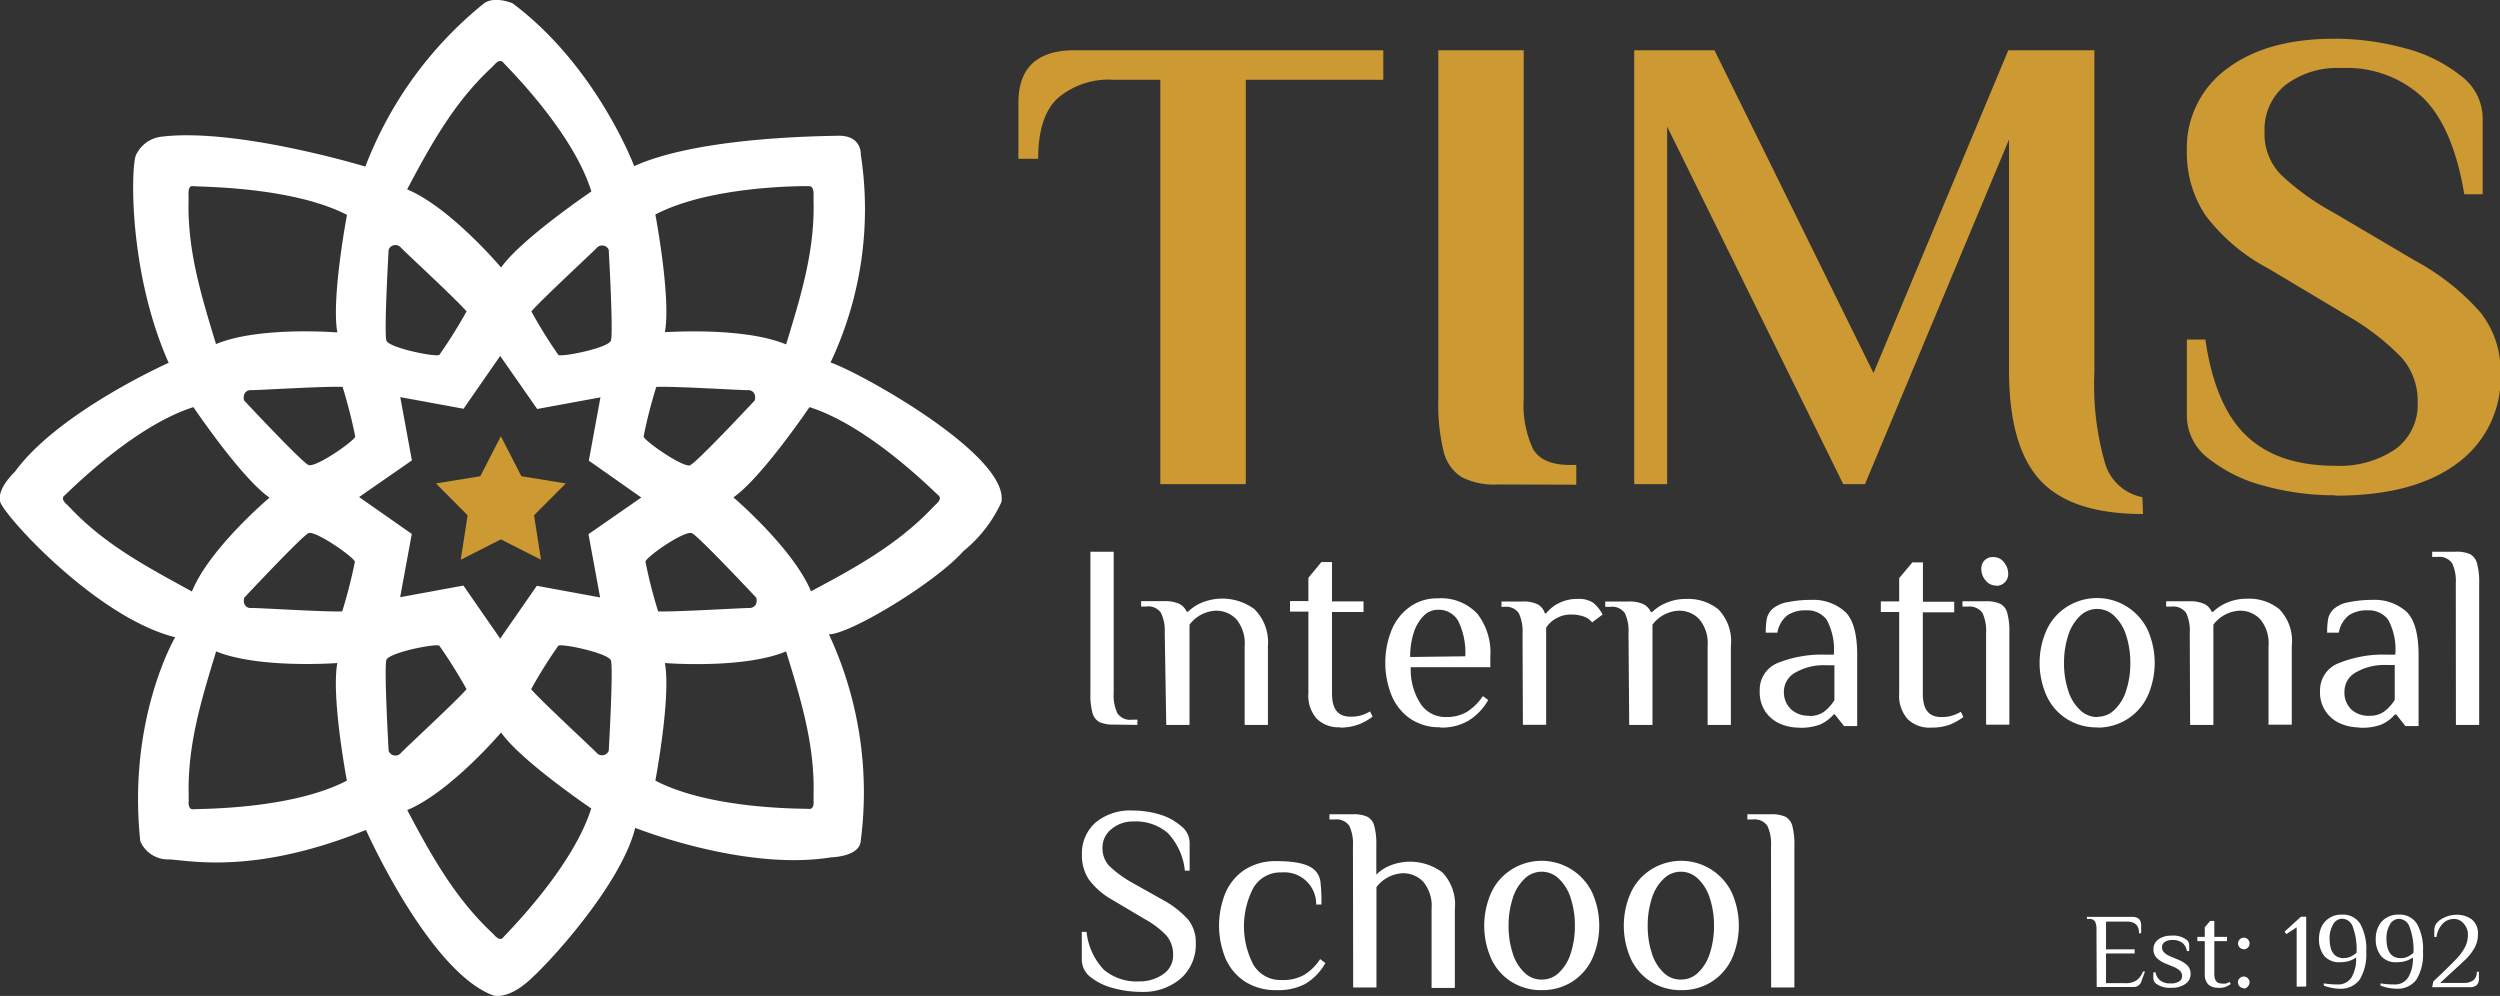 <svg xmlns="http://www.w3.org/2000/svg" viewBox="0 0 214.92 85.62"><rect x="0" y="0" width="214.92" height="85.62" fill="#333333" stroke="none"/><defs><style>.cls-1,.cls-4{fill:#fff;}.cls-1,.cls-2{fill-rule:evenodd;}.cls-2,.cls-3{fill:#c93;}</style></defs><g id="Layer_2" data-name="Layer 2"><g id="Layer_1-2" data-name="Layer 1"><path class="cls-1" d="M29,28.58c-.53-2.93.83-10.11.83-10.11C25,16,17.07,16.08,16.6,16s-.39.73-.39.73,0,.25,0,.53c-.1,4.31,1.11,8.21,2.36,12.32,3.72-1.55,10.42-1,10.42-1m.83,38.53S28.46,59.92,29,57c0,0-6.7.51-10.42-1-1.25,4.1-2.46,8-2.36,12.32,0,.28,0,.53,0,.53s-.09.77.39.72S25,69.62,29.82,67.11ZM40.11,26.77c-1-1.15-5.35-5.15-5.65-5.49a.62.62,0,0,0-1.05.19s-.41,7.18-.19,7.81,4.24,1.44,4.55,1.23A42.73,42.73,0,0,0,40.11,26.77Zm12.41,2.51c.22-.63-.19-7.81-.19-7.81a.62.62,0,0,0-1-.19c-.3.34-4.64,4.34-5.65,5.49A40.46,40.46,0,0,0,48,30.51C48.28,30.72,52.3,29.92,52.52,29.28ZM34.46,64.74c.3-.35,4.64-4.34,5.65-5.49a42.73,42.73,0,0,0-2.34-3.74c-.31-.21-4.33.59-4.55,1.22s.19,7.82.19,7.82A.62.62,0,0,0,34.46,64.74Zm35.48,3.55C70.05,64,68.83,60.07,67.58,56c-3.71,1.54-10.42,1-10.42,1,.54,2.92-.82,10.11-.82,10.11,4.82,2.51,12.74,2.39,13.22,2.43s.38-.72.38-.72ZM43.08,23c1.7-2.44,7.76-6.54,7.76-6.54-1.61-5.19-7.28-10.73-7.59-11.1s-.78.24-.78.24l-.38.37C39,8.89,37,12.5,35,16.28,38.72,17.83,43.08,23,43.08,23Zm7.76,46.51s-6.06-4.1-7.76-6.54c0,0-4.36,5.12-8.07,6.67,2,3.78,4,7.39,7.08,10.35l.38.37s.48.61.78.24S49.23,74.64,50.84,69.46Zm1.49-4.91s.41-7.18.19-7.82S48.28,55.3,48,55.51a40.46,40.46,0,0,0-2.34,3.74c1,1.15,5.35,5.14,5.65,5.49A.62.62,0,0,0,52.33,64.55ZM67.58,29.61c1.25-4.11,2.47-8,2.36-12.32v-.53S70,16,69.56,16s-8.4-.07-13.22,2.44c0,0,1.36,7.18.82,10.11C57.16,28.58,63.87,28.06,67.58,29.61ZM64.42,52.27c.46,0,.74-.39.59-.89,0,0-4.91-5.25-5.52-5.54s-4,2.07-4,2.45a40.52,40.52,0,0,0,1.09,4.27C58.07,52.62,64,52.25,64.42,52.27Zm-35,.29a43.14,43.14,0,0,0,1.09-4.27c-.07-.38-3.42-2.73-4-2.45S21,51.38,21,51.38c-.15.5.13.92.59.89S27.92,52.62,29.45,52.56ZM74,13.27A30.85,30.85,0,0,1,71.4,31.16c2.66.92,15.36,8,14.69,12a11.62,11.62,0,0,1-3.27,4.22c-2.37,2.69-9.76,7.16-11.56,7.15A32.22,32.22,0,0,1,74,72.26c-.07,1.4-2.53,1.44-2.53,1.44C64,74.92,54.61,71.17,54.61,71.17c-1.22,4.89-7.5,11.77-9.33,13.3s-2.92,1.09-2.92,1.09c-5.5-2.09-10.9-14.21-10.9-14.21C22,75.18,16.5,74,14.54,73.88a2.58,2.58,0,0,1-2.48-1.57c-1.12-10.53,3-17.53,3-17.53C8.31,53.12.24,44.23,0,43.09s1.27-2.52,1.27-2.52C5,35.42,14.5,31.19,14.5,31.19c-3.36-7.54-3.27-16.35-2.84-17.79a2.76,2.76,0,0,1,2.23-1.65c6.45-.79,17.52,2.57,17.52,2.57A33.24,33.24,0,0,1,41.62.28c.91-.65,2.44,0,2.44,0,7.24,5.41,10.46,14,10.46,14,5.41-2.44,15.48-2.57,17.53-2.61S74,13.27,74,13.27ZM69.59,35s-4.1,6.06-6.54,7.76c0,0,5.12,4.36,6.67,8.07,3.78-2,7.39-4,10.35-7.08l.37-.38s.61-.48.24-.78S74.77,36.64,69.59,35ZM30.54,37.53a43.14,43.14,0,0,0-1.09-4.27c-1.53-.07-7.41.3-7.87.28s-.74.39-.59.89c0,0,4.91,5.26,5.52,5.54S30.47,37.9,30.54,37.53Zm-7.37,5.25C20.72,41.08,16.63,35,16.63,35,11.44,36.64,5.9,42.3,5.53,42.61s.24.78.24.78l.37.38c3,3.13,6.57,5,10.36,7.08C18,47.14,23.17,42.78,23.17,42.78ZM50.62,39.6l1-5.44-5.44,1L43,30.6l-3.15,4.54-5.44-1,1,5.44-4.54,3.15L35.4,45.9l-1,5.44,5.44-1L43,54.9l3.15-4.54,5.44,1-1-5.44,4.54-3.15Zm8.74.37c.61-.28,5.52-5.54,5.52-5.54.15-.5-.13-.91-.59-.89s-6.35-.35-7.87-.28a40.52,40.52,0,0,0-1.09,4.27C55.39,37.9,58.75,40.25,59.36,40Z"></path><polygon class="cls-2" points="43.06 37.5 44.82 40.94 48.64 41.56 45.91 44.3 46.51 48.12 43.06 46.37 39.61 48.12 40.2 44.3 37.48 41.56 41.29 40.94 43.06 37.5"></polygon><path class="cls-3" d="M200.74,42.58a22.52,22.52,0,0,1-6.11-.82,12.85,12.85,0,0,1-4.8-2.37A4.62,4.62,0,0,1,188,35.8V29.19h1.59q.84,5.76,3.56,8.3c1.8,1.7,4.33,2.55,7.57,2.55a8.55,8.55,0,0,0,5.2-1.42,4.73,4.73,0,0,0,1.92-4.07,5.59,5.59,0,0,0-1.41-3.84A21.1,21.1,0,0,0,202,27.26L195,23.08a16.24,16.24,0,0,1-5.4-4.57A9.68,9.68,0,0,1,188,13a8.42,8.42,0,0,1,3.42-7.07q3.42-2.6,9.24-2.6a22.85,22.85,0,0,1,6.1.82,12.83,12.83,0,0,1,4.81,2.38,4.57,4.57,0,0,1,1.86,3.59V16.7h-1.58c-.64-3.85-1.83-6.61-3.56-8.31a9.58,9.58,0,0,0-7-2.54,7.37,7.37,0,0,0-4.83,1.47,4.91,4.91,0,0,0-1.78,4A5,5,0,0,0,196.07,15a21.1,21.1,0,0,0,4.5,3.25l7,4.13a20.46,20.46,0,0,1,5.68,4.49,8.15,8.15,0,0,1,1.72,5.23,9.11,9.11,0,0,1-3.7,7.71q-3.71,2.8-10.48,2.8m-16.56,1.58q-6.1,0-8.79-2.85T172.71,32V12L160.33,41.62h-1.87L143.32,10.88V41.62h-2.83V4.32h6.9l13.67,27.75L172.65,4.32h7.4V32a24.38,24.38,0,0,0,.91,7.8,4.16,4.16,0,0,0,3.22,2.94Zm-55.5-2.54a6.06,6.06,0,0,1-3.1-.65,3.59,3.59,0,0,1-1.53-2.21,17,17,0,0,1-.45-4.49V4.32h7.34v30a8.85,8.85,0,0,0,.8,4.27c.52.92,1.58,1.38,3.16,1.38h.56v1.7ZM99.75,6.86h-4a6.73,6.73,0,0,0-4.83,1.59c-1.12,1.05-1.67,2.78-1.67,5.2h-1.7V8.84q0-4.51,4.81-4.52h26.56V6.86H107.1V41.62H99.75Z"></path><path class="cls-4" d="M152.25,72.71a3.59,3.59,0,0,0-.31-1.71,1.32,1.32,0,0,0-1.26-.55h-.46V70h2a2.92,2.92,0,0,1,1.26.21,1.26,1.26,0,0,1,.6.78,6.1,6.1,0,0,1,.18,1.72V84.89h-2Zm-7.69,11.5A2.07,2.07,0,0,0,146,83.6a3.85,3.85,0,0,0,1-1.67,7.47,7.47,0,0,0,.35-2.34,7.58,7.58,0,0,0-.35-2.35,3.91,3.91,0,0,0-1-1.67,2.1,2.1,0,0,0-3,0,3.91,3.91,0,0,0-1,1.67,7.58,7.58,0,0,0-.35,2.35,7.47,7.47,0,0,0,.35,2.34,3.85,3.85,0,0,0,1,1.67A2.07,2.07,0,0,0,144.56,84.21Zm0,.91a4.76,4.76,0,0,1-2.66-.74,4.63,4.63,0,0,1-1.72-2,7,7,0,0,1,0-5.6,4.65,4.65,0,0,1,1.72-2,4.83,4.83,0,0,1,7,2,7,7,0,0,1,0,5.6,4.69,4.69,0,0,1-1.72,2A4.76,4.76,0,0,1,144.56,85.12Zm-12-.91a2.07,2.07,0,0,0,1.48-.61,3.85,3.85,0,0,0,1-1.67,7.47,7.47,0,0,0,.35-2.34,7.58,7.58,0,0,0-.35-2.35,3.91,3.91,0,0,0-1-1.67,2.1,2.1,0,0,0-3,0,3.91,3.91,0,0,0-1,1.67,7.58,7.58,0,0,0-.35,2.35,7.47,7.47,0,0,0,.35,2.34,3.85,3.85,0,0,0,1,1.67A2.07,2.07,0,0,0,132.6,84.21Zm0,.91a4.76,4.76,0,0,1-2.66-.74,4.63,4.63,0,0,1-1.72-2,7,7,0,0,1,0-5.6,4.65,4.65,0,0,1,1.72-2,4.83,4.83,0,0,1,7,2,7,7,0,0,1,0,5.6,4.69,4.69,0,0,1-1.72,2A4.76,4.76,0,0,1,132.6,85.12ZM116.31,72.71A3.57,3.57,0,0,0,116,71a1.32,1.32,0,0,0-1.26-.55h-.45V70h2a2.9,2.9,0,0,1,1.25.21,1.23,1.23,0,0,1,.6.78,6.1,6.1,0,0,1,.18,1.72v2.48a3.59,3.59,0,0,1,1.23-.8A4.65,4.65,0,0,1,124,75a4,4,0,0,1,1.07,3.16v6.77h-2V78.12a3.24,3.24,0,0,0-.71-2.31,2.39,2.39,0,0,0-1.78-.74,3,3,0,0,0-2.25,1.2v8.62h-2Zm-6.55,12.41a4.9,4.9,0,0,1-2.74-.74,4.55,4.55,0,0,1-1.67-2,7.45,7.45,0,0,1,0-5.62,4.52,4.52,0,0,1,1.67-2,4.89,4.89,0,0,1,2.74-.73c1.66,0,2.75.26,3.28.79a1.69,1.69,0,0,1,.47.94,14.45,14.45,0,0,1,.09,2h-.45A2.73,2.73,0,0,0,110.21,75a2.71,2.71,0,0,0-2.44,1.29,7.14,7.14,0,0,0,0,6.68,2.72,2.72,0,0,0,2.44,1.28,3.64,3.64,0,0,0,1.9-.44,4.33,4.33,0,0,0,1.38-1.36l.45.34a4.79,4.79,0,0,1-1.76,1.81A5,5,0,0,1,109.76,85.12Zm-11.64.15a9.14,9.14,0,0,1-2.44-.33,5.24,5.24,0,0,1-2-1A1.9,1.9,0,0,1,93,82.52V80.11h.41a5.56,5.56,0,0,0,1.49,3.26,4.36,4.36,0,0,0,3,1,3.5,3.5,0,0,0,2.08-.61,1.94,1.94,0,0,0,.87-1.69,2.5,2.5,0,0,0-.58-1.65A7.68,7.68,0,0,0,98.39,79l-2.78-1.65a6.32,6.32,0,0,1-2-1.74,3.72,3.72,0,0,1-.6-2.14,3.53,3.53,0,0,1,1.21-2.79,4.66,4.66,0,0,1,3.17-1,8.06,8.06,0,0,1,2.28.33,5,5,0,0,1,1.86,1,1.83,1.83,0,0,1,.74,1.43v2.41h-.41a5.51,5.51,0,0,0-1.46-3.23,4.25,4.25,0,0,0-3-1,2.82,2.82,0,0,0-1.83.64,2,2,0,0,0-.79,1.64,2.18,2.18,0,0,0,.58,1.54,9.59,9.59,0,0,0,1.93,1.42L100,77.38a8,8,0,0,1,2.17,1.71,3.14,3.14,0,0,1,.63,2,3.89,3.89,0,0,1-1.26,3A4.93,4.93,0,0,1,98.12,85.27Zm113-35.13a3.59,3.59,0,0,0-.31-1.71,1.33,1.33,0,0,0-1.27-.55h-.45v-.45h2a2.92,2.92,0,0,1,1.26.21,1.25,1.25,0,0,1,.59.78,6,6,0,0,1,.19,1.72V62.32h-2Zm-7.4,11.39a2,2,0,0,0,1.24-.36,3.65,3.65,0,0,0,.91-1v-3h-.68a4.91,4.91,0,0,0-2.64.62,1.86,1.86,0,0,0-1,1.64,2,2,0,0,0,.62,1.59A2.19,2.19,0,0,0,203.77,61.53Zm-1,1a4,4,0,0,1-1.47-.31,2.88,2.88,0,0,1-1.8-2.85A2.49,2.49,0,0,1,201.08,57a10.16,10.16,0,0,1,4.16-.72h.68a5.42,5.42,0,0,0-.61-3,2.08,2.08,0,0,0-1.76-.81,2.76,2.76,0,0,0-1.63.43,2.46,2.46,0,0,0-.86,1.49h-1a6.42,6.42,0,0,1,.09-1.21,1.64,1.64,0,0,1,.47-.82,2.66,2.66,0,0,1,1.35-.6,10,10,0,0,1,2-.19,4.11,4.11,0,0,1,2.89,1c.7.66,1.06,1.91,1.06,3.76v6.09h-1.13l-.79-1h-.11a3.28,3.28,0,0,1-1.2.88A4.73,4.73,0,0,1,202.76,62.55Zm-14.47-8.13a3.57,3.57,0,0,0-.31-1.7,1.34,1.34,0,0,0-1.27-.55h-.45v-.46h2a2.9,2.9,0,0,1,1.28.23,1.37,1.37,0,0,1,.64.68h.11a3.8,3.8,0,0,1,1.23-.8,4.27,4.27,0,0,1,1.71-.33,4.13,4.13,0,0,1,2.76.9,3.94,3.94,0,0,1,1.07,3.16v6.77h-2V55.55a3.2,3.2,0,0,0-.71-2.31,2.35,2.35,0,0,0-1.77-.74,3,3,0,0,0-2.26,1.2v8.62h-2Zm-7.94,7.22a2.07,2.07,0,0,0,1.48-.61,3.85,3.85,0,0,0,1-1.67,7.47,7.47,0,0,0,.35-2.34,7.58,7.58,0,0,0-.35-2.35,3.91,3.91,0,0,0-1-1.67,2.1,2.1,0,0,0-3,0,3.91,3.91,0,0,0-1,1.67,7.58,7.58,0,0,0-.35,2.35,7.47,7.47,0,0,0,.35,2.34,3.85,3.85,0,0,0,1,1.67A2.07,2.07,0,0,0,180.35,61.64Zm0,.91a4.76,4.76,0,0,1-2.66-.74,4.63,4.63,0,0,1-1.72-2,6.94,6.94,0,0,1,0-5.6,4.65,4.65,0,0,1,1.72-2,4.83,4.83,0,0,1,7,2,7,7,0,0,1,0,5.6,4.69,4.69,0,0,1-1.72,2A4.76,4.76,0,0,1,180.35,62.55Zm-9.57-8.13a3.57,3.57,0,0,0-.31-1.7,1.35,1.35,0,0,0-1.27-.55h-.45v-.46h2a2.82,2.82,0,0,1,1.25.22,1.23,1.23,0,0,1,.6.78,6,6,0,0,1,.18,1.71v7.9h-2Zm.86-4.06a1.13,1.13,0,0,1-.89-.43,1.47,1.47,0,0,1-.38-1,1,1,0,0,1,.29-.75,1,1,0,0,1,.75-.27,1.11,1.11,0,0,1,.89.43,1.5,1.5,0,0,1,.38,1,1,1,0,0,1-.29.74A1,1,0,0,1,171.64,50.36ZM166,62.55a2.64,2.64,0,0,1-2-.73,3,3,0,0,1-.73-2.21v-7h-1.58v-.91h1.58v-2l1.13-1.35h.91v3.38H168v.91h-2.7v7c0,1.36.52,2,1.57,2a3,3,0,0,0,.92-.11,3.7,3.7,0,0,0,.78-.34l.22.45a5.35,5.35,0,0,1-1.15.65A4.53,4.53,0,0,1,166,62.55Zm-10.45-1a2.1,2.1,0,0,0,1.25-.36,3.63,3.63,0,0,0,.9-1v-3H157a4.91,4.91,0,0,0-2.64.62,1.86,1.86,0,0,0-1,1.64A2,2,0,0,0,154,61,2.19,2.19,0,0,0,155.5,61.53Zm-1,1a4,4,0,0,1-1.47-.31,3,3,0,0,1-1.27-1,3,3,0,0,1-.53-1.85A2.49,2.49,0,0,1,152.81,57a10.19,10.19,0,0,1,4.16-.72h.68a5.42,5.42,0,0,0-.61-3,2.07,2.07,0,0,0-1.76-.81,2.76,2.76,0,0,0-1.63.43,2.41,2.41,0,0,0-.85,1.49h-1a6.42,6.42,0,0,1,.09-1.21,1.64,1.64,0,0,1,.47-.82,2.7,2.7,0,0,1,1.35-.6,10,10,0,0,1,2-.19,4.11,4.11,0,0,1,2.89,1c.71.66,1.06,1.91,1.06,3.76v6.09h-1.13l-.79-1h-.11a3.28,3.28,0,0,1-1.2.88A4.7,4.7,0,0,1,154.49,62.55ZM140,54.42a3.57,3.57,0,0,0-.31-1.7,1.33,1.33,0,0,0-1.27-.55H138v-.46h2a2.87,2.87,0,0,1,1.28.23,1.37,1.37,0,0,1,.64.68h.11a3.8,3.8,0,0,1,1.23-.8,4.27,4.27,0,0,1,1.71-.33,4.13,4.13,0,0,1,2.76.9,3.94,3.94,0,0,1,1.07,3.16v6.77h-2V55.55a3.2,3.2,0,0,0-.71-2.31,2.35,2.35,0,0,0-1.77-.74,3,3,0,0,0-2.26,1.2v8.62h-2Zm-9.11,0a3.56,3.56,0,0,0-.32-1.7,1.32,1.32,0,0,0-1.26-.55h-.23v-.46h1.81a2.74,2.74,0,0,1,1.29.24,1.31,1.31,0,0,1,.63.78h.11a3.22,3.22,0,0,1,1.09-.88,3.46,3.46,0,0,1,1.62-.36,2.2,2.2,0,0,1,1.35.34,3.18,3.18,0,0,1,.79,1l-.9.68a1.55,1.55,0,0,0-.72-.51,3.33,3.33,0,0,0-1.09-.17,2.51,2.51,0,0,0-1.24.31,2.38,2.38,0,0,0-.9.82v8.35h-2Zm-4.92,2a6.26,6.26,0,0,0-.59-3,1.92,1.92,0,0,0-1.78-1,1.72,1.72,0,0,0-1.22.53,3.69,3.69,0,0,0-.85,1.46,6.67,6.67,0,0,0-.3,2.07Zm-2.15,6.1a4.44,4.44,0,0,1-2.59-.74,4.54,4.54,0,0,1-1.6-2,7.56,7.56,0,0,1,0-5.61,4.62,4.62,0,0,1,1.57-2,4,4,0,0,1,2.4-.73A4.25,4.25,0,0,1,127,52.76a5.41,5.41,0,0,1,1.12,3.69l0,.91h-6.84a5.42,5.42,0,0,0,.81,3.09,2.55,2.55,0,0,0,2.24,1.19,3.37,3.37,0,0,0,1.79-.45,4.7,4.7,0,0,0,1.36-1.35l.46.34a4.94,4.94,0,0,1-1.74,1.8A4.6,4.6,0,0,1,123.84,62.55Zm-8.62,0a2.64,2.64,0,0,1-2-.73,3,3,0,0,1-.72-2.21v-7h-1.58v-.91h1.58v-2l1.12-1.35h.91v3.38h2.71v.91h-2.71v7c0,1.36.52,2,1.58,2a3,3,0,0,0,.91-.11,3.7,3.7,0,0,0,.78-.34l.22.45a5.12,5.12,0,0,1-1.15.65A4.5,4.5,0,0,1,115.22,62.55Zm-15.07-8.13a3.56,3.56,0,0,0-.32-1.7,1.32,1.32,0,0,0-1.26-.55h-.45v-.46h2a2.9,2.9,0,0,1,1.28.23,1.41,1.41,0,0,1,.64.68h.11a3.8,3.8,0,0,1,1.23-.8,4.65,4.65,0,0,1,4.47.57A4,4,0,0,1,109,55.55v6.77h-2V55.55a3.24,3.24,0,0,0-.71-2.31,2.37,2.37,0,0,0-1.77-.74,3,3,0,0,0-2.26,1.2v8.62h-2Zm-4.36,7.9a2.9,2.9,0,0,1-1.25-.21,1.28,1.28,0,0,1-.6-.78,6.1,6.1,0,0,1-.18-1.72V47.43h2V59.61a3.57,3.57,0,0,0,.32,1.71,1.32,1.32,0,0,0,1.26.55h.46v.45Z"></path><path class="cls-4" d="M209.19,84.37l.74-.7q.9-.87,1.32-1.32a4.67,4.67,0,0,0,.67-.94,2.31,2.31,0,0,0,.24-1,1.39,1.39,0,0,0-.35-1A1.09,1.09,0,0,0,211,79a1.35,1.35,0,0,0-1,.4,2.1,2.1,0,0,0-.54,1.15h-.18a6.83,6.83,0,0,1,0-.72,1.06,1.06,0,0,1,.18-.46,1.92,1.92,0,0,1,.74-.52,2.47,2.47,0,0,1,1-.21,2.14,2.14,0,0,1,1.27.38,1.53,1.53,0,0,1,.55,1.35,2.28,2.28,0,0,1-.27,1.08,4.31,4.31,0,0,1-.69.93c-.29.29-.69.66-1.2,1.12l-1.08,1h2a1.37,1.37,0,0,0,.85-.23.87.87,0,0,0,.29-.73h.19v.6c0,.48-.26.73-.78.73h-3.24Zm-2.8-2a1.34,1.34,0,0,0,.58-.12,1.89,1.89,0,0,0,.51-.34,5.53,5.53,0,0,0-.33-2.21,1,1,0,0,0-.9-.71.91.91,0,0,0-.8.5,2.28,2.28,0,0,0-.29,1.19C205.16,81.8,205.57,82.37,206.39,82.37ZM206.07,85a4.1,4.1,0,0,1-1.42-.27l0-.19a7.56,7.56,0,0,0,1.19.09,1.31,1.31,0,0,0,1.19-.61,3.09,3.09,0,0,0,.4-1.71,2.11,2.11,0,0,1-.6.3,2.46,2.46,0,0,1-.77.11,1.66,1.66,0,0,1-1.37-.54,2.3,2.3,0,0,1-.45-1.51,2.26,2.26,0,0,1,.22-1,1.77,1.77,0,0,1,.66-.75,1.9,1.9,0,0,1,1.08-.29,1.74,1.74,0,0,1,1.59.8,4.47,4.47,0,0,1,.51,2.39,4.2,4.2,0,0,1-.56,2.39A2,2,0,0,1,206.07,85Zm-4.57-2.64a1.34,1.34,0,0,0,.58-.12,1.89,1.89,0,0,0,.51-.34,5.75,5.75,0,0,0-.32-2.21,1,1,0,0,0-.91-.71.89.89,0,0,0-.79.5,2.29,2.29,0,0,0-.3,1.19C200.27,81.8,200.68,82.37,201.5,82.37ZM201.18,85a4,4,0,0,1-1.41-.27l0-.19a7.66,7.66,0,0,0,1.19.09,1.34,1.34,0,0,0,1.2-.61,3.18,3.18,0,0,0,.39-1.71,2.19,2.19,0,0,1-.59.3,2.55,2.55,0,0,1-.77.11,1.69,1.69,0,0,1-1.38-.54,2.3,2.3,0,0,1-.45-1.51,2.41,2.41,0,0,1,.22-1,1.79,1.79,0,0,1,.67-.75,1.86,1.86,0,0,1,1.07-.29,1.74,1.74,0,0,1,1.59.8,4.47,4.47,0,0,1,.51,2.39,4.2,4.2,0,0,1-.56,2.39A2,2,0,0,1,201.18,85Zm-3.74-.18V79.72l-.88.58-.16-.21,1.41-1.28h.45v6Zm-4.55.12a.46.46,0,0,1-.35-.14.49.49,0,0,1-.15-.36.45.45,0,0,1,.15-.34.48.48,0,0,1,.7,0,.45.45,0,0,1,.15.34.49.49,0,0,1-.15.36A.46.46,0,0,1,192.89,85Zm0-3.34a.49.49,0,0,1-.34-.14.48.48,0,0,1,0-.7.46.46,0,0,1,.34-.15.49.49,0,0,1,.36.15.51.51,0,0,1,0,.7A.52.52,0,0,1,192.89,81.61Zm-2.26,3.31a1.11,1.11,0,0,1-.8-.29,1.26,1.26,0,0,1-.29-.9V80.91h-.64v-.37h.64v-.82l.46-.55h.36v1.37h1.09v.37h-1.09v2.82c0,.55.21.82.64.82a1.35,1.35,0,0,0,.37,0,1.66,1.66,0,0,0,.31-.14l.09.18a1.89,1.89,0,0,1-.46.26A1.82,1.82,0,0,1,190.63,84.92Zm-3.9,0a2,2,0,0,1-1.41-.37.64.64,0,0,1-.19-.35,3,3,0,0,1,0-.6h.18a1.12,1.12,0,0,0,.4.7,1.36,1.36,0,0,0,.88.25,1.28,1.28,0,0,0,.75-.17.53.53,0,0,0,.25-.46.62.62,0,0,0-.19-.46,2,2,0,0,0-.63-.37l-.54-.22a2.31,2.31,0,0,1-.82-.51,1,1,0,0,1-.28-.72,1,1,0,0,1,.42-.87,1.76,1.76,0,0,1,1.09-.32,1.89,1.89,0,0,1,1.36.37.56.56,0,0,1,.19.34,3,3,0,0,1,0,.61H188a1.1,1.1,0,0,0-.38-.7,1.3,1.3,0,0,0-.85-.25,1.16,1.16,0,0,0-.67.17.56.56,0,0,0-.24.46c0,.32.24.58.73.78l.54.23a2.75,2.75,0,0,1,.91.54,1,1,0,0,1,.28.73,1,1,0,0,1-.45.87A2,2,0,0,1,186.73,84.92Zm-6.5-5a1.45,1.45,0,0,0-.12-.68.55.55,0,0,0-.52-.23h-.18v-.18h3.89c.51,0,.77.24.77.73v.68h-.18q0-1.05-1.14-1h-1.7v2.38h2.46v.36h-2.46v2.55h1.6a1.71,1.71,0,0,0,1-.23,1.52,1.52,0,0,0,.57-.77l.18,0-.32.87a.67.67,0,0,1-.68.46h-3.15Z"></path></g></g></svg>